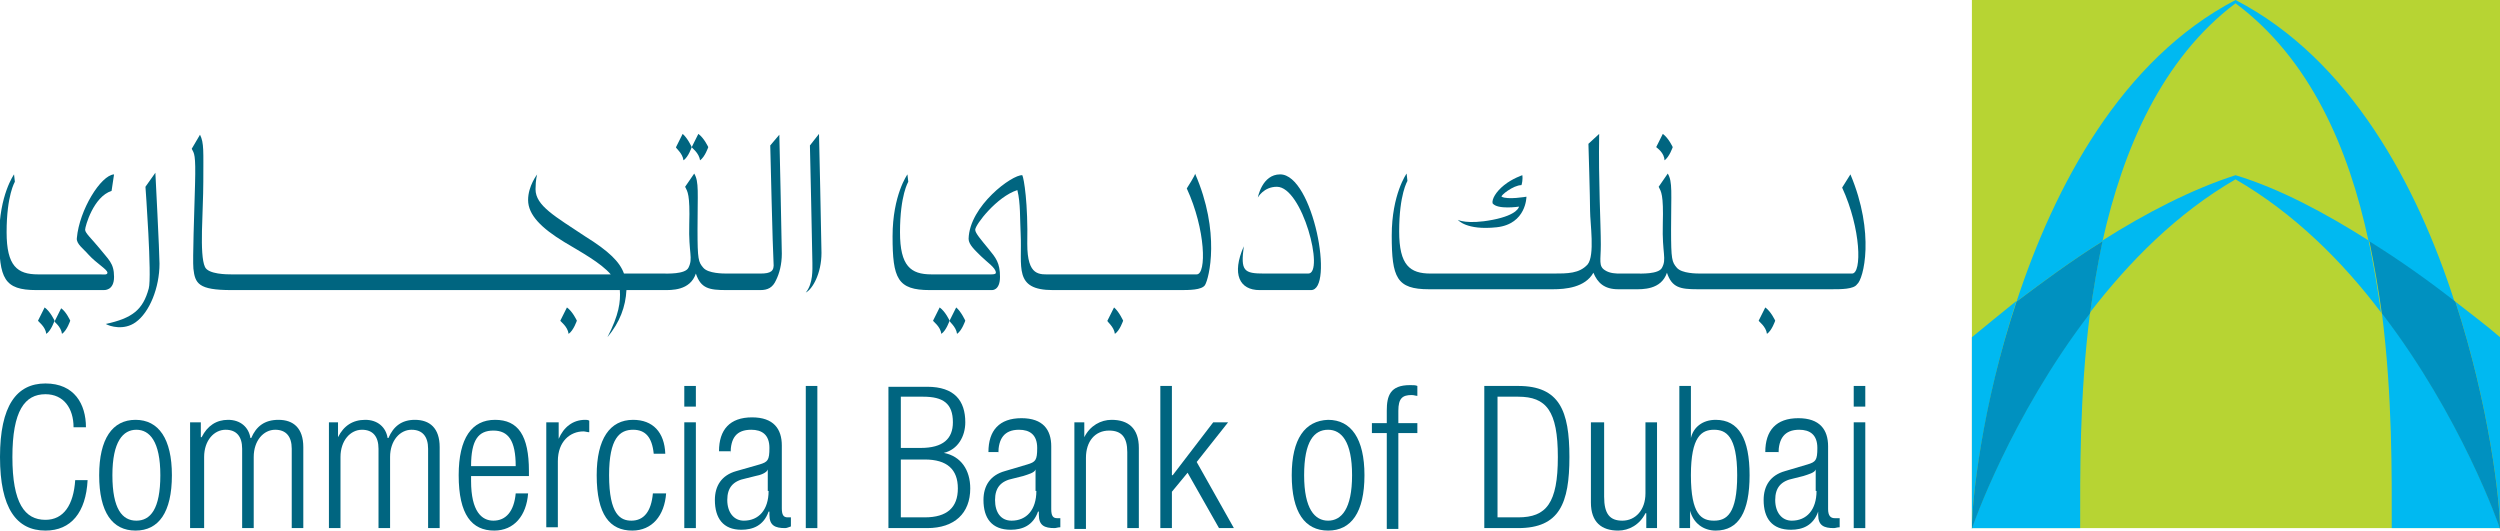 <svg xmlns="http://www.w3.org/2000/svg" xmlns:xlink="http://www.w3.org/1999/xlink" id="Layer_1" x="0px" y="0px" viewBox="0 0 302.5 64.2" style="enable-background:new 0 0 302.5 64.2;" xml:space="preserve"> <style type="text/css">  .st0{fill:#B7D433;}	.st1{fill:#00B9F1;}	.st2{fill:#0091C0;}	.st3{fill:#006580;} </style> <g>  <rect x="238.6" y="0" class="st0" width="63.9" height="63.9">  </rect>  <path class="st1" d="M252.9,37.8c-9.6,12.5-14.2,25.7-14.3,26.1h13.1C251.7,57.6,251.6,48,252.9,37.8">  </path>  <path class="st1" d="M244,36.5c3.2-2.4,6.7-5,10.4-7.3c2.5-11.2,7.2-22.1,16.1-28.8c9,6.7,13.7,17.5,16.1,28.8  c3.7,2.3,7.2,4.9,10.4,7.3C292.5,22.5,284.4,7.2,270.5,0h0C256.7,7.2,248.6,22.5,244,36.5">  </path>  <path class="st1" d="M289.4,63.9h13.1c-0.1-0.4-4.7-13.6-14.3-26.1C289.5,48,289.4,57.6,289.4,63.9">  </path>  <path class="st1" d="M302.5,63.9L302.5,63.9V40.8c-1.6-1.4-3.5-2.8-5.4-4.3C301.2,49.1,302.5,60.6,302.5,63.9">  </path>  <path class="st1" d="M270.5,21.7c7.1,4.1,13,10,17.6,16.1c-0.4-2.9-0.9-5.8-1.5-8.7c-5.2-3.3-10.8-6.3-16.1-7.9  c-5.3,1.7-10.9,4.6-16.1,7.9c-0.6,2.9-1.1,5.8-1.5,8.7C257.6,31.7,263.4,25.8,270.5,21.7">  </path>  <path class="st1" d="M238.6,40.8v23.1h0c0-3.4,1.3-14.9,5.4-27.5C242,38,240.2,39.5,238.6,40.8">  </path>  <path class="st2" d="M286.7,29.2c0.6,2.9,1.1,5.8,1.5,8.7c9.6,12.5,14.2,25.7,14.3,26.1h0c0-3.4-1.3-14.9-5.4-27.5  C293.9,34,290.4,31.5,286.7,29.2">  </path>  <path class="st2" d="M254.4,29.2c-3.7,2.3-7.2,4.9-10.4,7.3c-4.2,12.6-5.4,24.1-5.4,27.5h0c0.1-0.4,4.7-13.6,14.3-26.1  C253.3,35,253.8,32.1,254.4,29.2">  </path>  <path class="st3" d="M10.6,58.1c-0.2,3.9-2,6.1-5.1,6.1C2,64.2,0,61.5,0,55.3c0-6.2,2-8.9,5.5-8.9c3.5,0,4.9,2.5,4.9,5.3H8.9  c0-2.3-1.2-4-3.4-4c-2.5,0-4,2-4,7.6c0,5.6,1.5,7.6,4,7.6c2.2,0,3.4-1.8,3.6-4.8H10.6z">  </path>  <path class="st3" d="M13.6,57.5c0-4.1,1.3-5.5,2.9-5.5c1.6,0,2.9,1.4,2.9,5.5c0,4.1-1.2,5.5-2.9,5.5C14.8,63,13.6,61.6,13.6,57.5   M12,57.5c0,4.5,1.6,6.7,4.4,6.7c2.8,0,4.4-2.2,4.4-6.7c0-4.4-1.6-6.7-4.4-6.7C13.6,50.8,12,53.1,12,57.5">  </path>  <path class="st3" d="M23,51.1h1.3v1.8h0.1c0.7-1.4,1.8-2.1,3.2-2.1c1.5,0,2.5,0.9,2.7,2.2h0.1c0.6-1.4,1.6-2.2,3.3-2.2  c1.8,0,3,1,3,3.3v9.8h-1.4v-9.6c0-1.5-0.7-2.3-2-2.3c-1.4,0-2.6,1.3-2.6,3.3v8.6h-1.4v-9.6c0-1.5-0.7-2.3-2-2.3  c-1.4,0-2.6,1.3-2.6,3.3v8.6H23V51.1z">  </path>  <path class="st3" d="M39.6,51.1h1.3v1.8h0c0.7-1.4,1.8-2.1,3.3-2.1c1.5,0,2.5,0.9,2.7,2.2h0.1c0.6-1.4,1.6-2.2,3.2-2.2  c1.8,0,3,1,3,3.3v9.8h-1.4v-9.6c0-1.5-0.7-2.3-2-2.3c-1.4,0-2.6,1.3-2.6,3.3v8.6h-1.4v-9.6c0-1.5-0.7-2.3-2-2.3  c-1.4,0-2.6,1.3-2.6,3.3v8.6h-1.4V51.1z">  </path>  <path class="st3" d="M57,56.4c0-3.2,0.9-4.3,2.7-4.3c1.8,0,2.7,1.2,2.7,4.3H57z M62.4,59.7c-0.2,2.2-1.2,3.3-2.7,3.3  c-1.4,0-2.7-1.1-2.7-4.8v-0.6h7V57c0-4.3-1.3-6.2-4.1-6.2c-2.8,0-4.4,2.2-4.4,6.7c0,4.8,1.6,6.7,4.3,6.7c2.4,0,3.9-1.8,4.1-4.5  H62.4z">  </path>  <path class="st3" d="M66.2,51.1h1.4v2h0c0.6-1.4,1.7-2.3,3.2-2.3c0.2,0,0.3,0,0.5,0.1v1.4c-0.2,0-0.5-0.1-0.7-0.1  c-1.6,0-3.1,1.2-3.1,3.6v8h-1.4V51.1z">  </path>  <path class="st3" d="M80.6,59.7c-0.2,2.7-1.7,4.5-4.1,4.5c-2.7,0-4.3-1.9-4.3-6.7c0-4.4,1.6-6.7,4.4-6.7c2.4,0,3.8,1.5,3.9,4.1  h-1.4c-0.2-2-1-2.9-2.5-2.9c-1.6,0-2.9,1-2.9,5.5c0,4.8,1.4,5.5,2.7,5.5c1.5,0,2.4-1.1,2.6-3.3H80.6z">  </path>  <path class="st3" d="M82.8,51.1h1.4v12.8h-1.4V51.1z M82.8,46.7h1.4v2.5h-1.4V46.7z">  </path>  <path class="st3" d="M93,59.4c0,2.3-1.2,3.6-3,3.6c-1.2,0-2-1-2-2.5c0-1.5,0.7-2.3,2.2-2.6l1.2-0.3c0.6-0.1,1.4-0.4,1.5-0.8h0V59.4  z M88.4,54.9c0-1.9,0.7-2.9,2.5-2.9c1.3,0,2.2,0.6,2.2,2.2c0,1.5-0.2,1.7-1.2,2L89.1,57c-1.8,0.5-2.6,1.8-2.6,3.5  c0,2.2,1,3.6,3.2,3.6c1.4,0,2.7-0.5,3.3-2.2h0.1v0.4c0,1.3,0.7,1.6,1.9,1.6c0.2,0,0.4-0.1,0.7-0.2v-1.1h-0.4  c-0.5,0-0.7-0.3-0.7-1.1v-7.6c0-2-1-3.4-3.6-3.4c-2.7,0-4,1.5-4,4.1H88.4z">  </path>  <rect x="97.5" y="46.7" class="st3" width="1.4" height="17.2">  </rect>  <path class="st3" d="M109,48h2.7c2.4,0,3.6,0.8,3.6,3.1c0,2-1.2,3.1-3.9,3.1H109V48z M109,55.6h2.9c2.7,0,4,1.2,4,3.5  c0,2.3-1.3,3.5-4,3.5H109V55.6z M107.5,63.9h4.7c3.3,0,5.2-1.8,5.2-4.8c0-2.2-1.1-3.9-3.2-4.3v0c1.7-0.4,2.6-2,2.6-3.7  c0-2.6-1.3-4.3-4.6-4.3h-4.7V63.9z">  </path>  <path class="st3" d="M125.4,59.4c0,2.3-1.2,3.6-3,3.6c-1.3,0-2-1-2-2.5c0-1.5,0.7-2.3,2.2-2.6l1.2-0.3c0.6-0.2,1.4-0.4,1.5-0.8h0  V59.4z M120.8,54.9c0-1.8,0.7-2.9,2.5-2.9c1.3,0,2.2,0.6,2.2,2.2c0,1.5-0.2,1.7-1.2,2l-2.7,0.8c-1.8,0.5-2.6,1.8-2.6,3.5  c0,2.2,1,3.6,3.3,3.6c1.4,0,2.7-0.5,3.3-2.2h0.1v0.4c0,1.3,0.7,1.6,1.9,1.6c0.2,0,0.4-0.1,0.7-0.1v-1.1h-0.4  c-0.5,0-0.7-0.3-0.7-1.1v-7.6c0-2-1-3.4-3.6-3.4c-2.7,0-4,1.5-4,4.1H120.8z">  </path>  <path class="st3" d="M129.9,51.1h1.3v1.8h0c0.7-1.4,2-2.1,3.3-2.1c2,0,3.3,1,3.3,3.4v9.7h-1.4v-9.2c0-1.8-0.7-2.6-2.2-2.6  c-1.7,0-2.8,1.3-2.8,3.3v8.6h-1.4V51.1z">  </path>  <polygon class="st3" points="140.4,46.7 141.8,46.7 141.8,57.5 141.9,57.5 146.8,51.1 148.6,51.1 144.8,55.9 149.3,63.9   147.5,63.9 143.7,57.2 141.8,59.5 141.8,63.9 140.4,63.9  ">  </polygon>  <path class="st3" d="M157.8,57.5c0-4.1,1.2-5.5,2.9-5.5c1.6,0,2.9,1.4,2.9,5.5c0,4.1-1.3,5.5-2.9,5.5  C159.1,63,157.8,61.6,157.8,57.5 M156.3,57.5c0,4.5,1.6,6.7,4.4,6.7c2.8,0,4.4-2.2,4.4-6.7c0-4.4-1.6-6.7-4.4-6.7  C157.9,50.9,156.3,53.1,156.3,57.5">  </path>  <path class="st3" d="M167.8,52.4H166v-1.2h1.8v-1.5c0-1.8,0.4-3.1,2.8-3.1c0.4,0,0.7,0,0.9,0.1v1.2c-0.2,0-0.4-0.1-0.7-0.1  c-1.1,0-1.6,0.4-1.6,1.9v1.5h2.3v1.2h-2.3v11.6h-1.4V52.4z">  </path>  <path class="st3" d="M181.2,48h2.5c3.4,0,4.8,1.7,4.8,7.3c0,5.6-1.4,7.3-4.8,7.3h-2.5V48z M179.6,63.9h4.1c5,0,6.2-3,6.2-8.6  c0-5.6-1.2-8.6-6.2-8.6h-4.1V63.9z">  </path>  <path class="st3" d="M192.6,51.1h1.5v9c0,2.1,0.7,2.9,2.2,2.9c1.6,0,2.8-1.3,2.8-3.3v-8.6h1.4v12.8h-1.3v-1.8h-0.1  c-0.7,1.4-2,2.1-3.3,2.1c-2,0-3.3-1-3.3-3.4V51.1z">  </path>  <path class="st3" d="M204.6,57.5c0-4.7,1.3-5.5,2.8-5.5c1.4,0,2.8,0.7,2.8,5.5c0,4.7-1.3,5.5-2.8,5.5  C205.9,63,204.6,62.3,204.6,57.5 M203.2,63.9h1.3v-2.1h0c0.4,1.5,1.6,2.4,3.1,2.4c2.8,0,4.1-2.3,4.1-6.7c0-4.4-1.3-6.7-4.1-6.7  c-1.6,0-2.7,0.9-3,2.2h0v-6.3h-1.4V63.9z">  </path>  <path class="st3" d="M219.8,59.4c0,2.3-1.2,3.6-3,3.6c-1.2,0-2-1-2-2.5c0-1.5,0.7-2.3,2.2-2.6l1.2-0.3c0.6-0.2,1.4-0.4,1.5-0.8h0  V59.4z M215.2,54.9c0-1.8,0.7-2.9,2.5-2.9c1.3,0,2.2,0.6,2.2,2.2c0,1.5-0.2,1.7-1.2,2l-2.7,0.8c-1.8,0.5-2.6,1.8-2.6,3.5  c0,2.2,1,3.6,3.3,3.6c1.4,0,2.7-0.5,3.3-2.2h0v0.4c0,1.3,0.7,1.6,1.9,1.6c0.2,0,0.4-0.1,0.7-0.1v-1.1H222c-0.5,0-0.8-0.3-0.8-1.1  v-7.6c0-2-1-3.4-3.6-3.4c-2.7,0-4,1.5-4,4.1H215.2z">  </path>  <path class="st3" d="M224.3,51.1h1.4v12.8h-1.4V51.1z M224.3,46.7h1.4v2.5h-1.4V46.7z">  </path>  <path class="st3" d="M98,17.6c0,0,0.3,13.4,0.3,14.2c0,0.8,0.1,2.5-0.8,3.6c0.8-0.4,1.9-2.3,1.9-4.8c0-1.2-0.3-14.4-0.3-14.4  L98,17.6z">  </path>  <path class="st3" d="M17.6,22.6c0,0,0.8,10.9,0.4,12.3c-0.7,2.6-2,3.6-5.2,4.3c0.5,0.3,2.2,0.8,3.6-0.2c1.7-1.2,2.9-4.2,2.9-7.1  c0-1.3-0.5-11-0.5-11L17.6,22.6z">  </path>  <path class="st3" d="M93.2,17.6c0,0,0.3,12.8,0.4,14.2c0.1,1-0.3,1.3-1.6,1.3H88c-0.5,0-2.3,0-2.9-0.7c-0.6-0.7-0.7-1-0.7-4.6  c0-4.5,0.2-5.8-0.4-6.8l-1.1,1.6c0.3,0.6,0.6,0.9,0.5,4.5c-0.1,3.6,0.5,4.1-0.1,5.3c-0.4,0.8-2.6,0.7-3.1,0.7h-4.7  c-0.5-1.4-1.8-2.7-4.7-4.5c-3.6-2.4-6-3.7-6-5.7c0-1.2,0.2-1.8,0.2-1.8s-1.1,1.4-1.1,3.1c0,1.8,1.6,3.4,4.4,5.1  c2,1.2,4.4,2.5,5.6,3.9H28c-0.5,0-2.8,0-3.2-0.9c-0.7-1.5-0.2-6.7-0.2-10.3c0-3.7,0.1-4.7-0.4-5.7l-1,1.7c0.3,0.6,0.5,0.6,0.4,4.3  c-0.1,3.6-0.3,9-0.2,10.2c0.2,1.8,0.6,2.6,4.6,2.6H75c0.1,1.4-0.1,3-1.5,5.7c1.5-1.8,2.2-3.7,2.3-5.7h4.5c0.9,0,3.2,0.1,3.9-2  c0.6,1.8,1.6,2,3.7,2l4.1,0c0.9,0,1.5-0.3,1.9-1.2c0.4-0.8,0.7-1.9,0.7-3.2c0-1.2-0.3-14.4-0.3-14.4L93.2,17.6z">  </path>  <path class="st3" d="M13.8,33.5c0-1.7-0.7-2.1-1.8-3.5c-0.9-1.1-1.7-1.8-1.7-2.2c0-0.4,1-4,3.2-4.7l0.3-2c-1.6,0.1-4.2,4.3-4.5,7.7  c-0.1,0.7,0.8,1.3,1.4,2c1,1.1,2.3,1.8,2.3,2.2c0,0.3-0.5,0.2-0.9,0.2h-2H4.6c-2.5,0-3.8-1-3.8-5.1c0-4.5,1-6.1,1-6.1l-0.1-0.9  c0,0-1.8,2.5-1.8,7.5c0,5.1,0.6,6.5,4.5,6.5h5.6h2.5C12.6,35.1,13.8,35.2,13.8,33.5">  </path>  <path class="st3" d="M201.4,19.4c0.6-0.4,1-1.6,1-1.6s-0.5-1.1-1.2-1.6l-0.8,1.6C200.5,17.9,201.4,18.5,201.4,19.4">  </path>  <path class="st3" d="M82.7,19.4c0.6-0.4,1-1.6,1-1.6s-0.5-1.1-1.1-1.6l-0.8,1.6C81.7,17.9,82.6,18.5,82.7,19.4">  </path>  <path class="st3" d="M84.7,19.4c0.6-0.4,1-1.6,1-1.6s-0.5-1.1-1.2-1.6l-0.8,1.6C83.7,17.9,84.6,18.5,84.7,19.4">  </path>  <path class="st3" d="M213.8,40.4c0.6-0.4,1-1.6,1-1.6s-0.5-1.1-1.2-1.6l-0.8,1.6C212.8,38.9,213.7,39.5,213.8,40.4">  </path>  <path class="st3" d="M134.9,40.4c0.6-0.4,1-1.6,1-1.6s-0.5-1.1-1.1-1.6l-0.8,1.6C133.9,38.9,134.8,39.5,134.9,40.4">  </path>  <path class="st3" d="M113.9,40.4c0.6-0.4,1-1.6,1-1.6s-0.5-1.1-1.2-1.6l-0.8,1.6C112.9,38.9,113.8,39.5,113.9,40.4">  </path>  <path class="st3" d="M68.8,40.4c0.6-0.4,1-1.6,1-1.6s-0.5-1.1-1.2-1.6l-0.8,1.6C67.8,38.9,68.7,39.5,68.8,40.4">  </path>  <path class="st3" d="M115.8,40.4c0.6-0.4,1-1.6,1-1.6s-0.5-1.1-1.1-1.6l-0.8,1.6C114.8,38.9,115.7,39.5,115.8,40.4">  </path>  <path class="st3" d="M5.6,40.4c0.6-0.4,1-1.6,1-1.6s-0.5-1.1-1.2-1.6l-0.8,1.6C4.6,38.9,5.5,39.5,5.6,40.4">  </path>  <path class="st3" d="M7.5,40.4c0.6-0.4,1-1.6,1-1.6S8,37.7,7.4,37.3l-0.8,1.6C6.5,38.9,7.4,39.5,7.5,40.4">  </path>  <path class="st3" d="M181.1,27.5c3.6-0.4,3.6-3.7,3.6-3.7s-2.3,0.4-3,0c-0.2-0.1,1.4-1.4,2.4-1.4c0.2-0.7,0.1-1.2,0.1-1.2  s-1.2,0.4-2.2,1.2c-1,0.8-1.5,1.7-1.4,2.2c0.6,0.8,3.2,0.4,3.2,0.4s-0.1,1-3.2,1.6c-3.1,0.6-4.2,0-4.2,0S177.4,27.9,181.1,27.5">  </path>  <path class="st3" d="M154.9,21.1c-2.2,0-2.7,2.8-2.7,2.8s0.7-1.3,2.3-1.3c3.1,0,5.8,10.5,3.8,10.5h-5.3c-2.5,0-2.9-0.3-2.5-3.3  c-1.5,3.4-0.5,5.3,1.9,5.3h6.2C161.5,35.2,158.9,21.1,154.9,21.1">  </path>  <path class="st3" d="M223.9,21.1c0,0-1,1.6-1,1.6c2.3,5,2.4,10.4,1.2,10.4h-2.2h-16.1c-0.5,0-2.3,0-2.9-0.7c-0.6-0.7-0.7-1-0.7-4.6  c0-4.5,0.2-5.8-0.4-6.8l-1.1,1.6c0.3,0.6,0.6,0.9,0.5,4.5c-0.1,3.6,0.5,4.2-0.1,5.3c-0.4,0.8-2.6,0.7-3.1,0.7h-2  c-0.4,0-1.2,0-1.8-0.4c-0.8-0.5-0.5-1.2-0.5-3.1c0-2.6-0.3-7.6-0.2-13.4l-1.3,1.2c0,0,0.2,6.6,0.2,8.1c0,1.5,0.6,5.4-0.3,6.5  c-1,1.1-2.4,1.1-4.2,1.1h-14.8c-2.5,0-3.8-1-3.8-5.1c0-4.5,1-6.1,1-6.1l-0.1-0.9c0,0-1.8,2.5-1.8,7.5c0,5.1,0.6,6.5,4.5,6.5l15,0  c1.5,0,3.9-0.2,4.9-2c0.5,1.2,1.3,2,3,2l2,0c0.9,0,3.2,0.1,3.9-2c0.6,1.8,1.6,2,3.7,2l16.2,0c1.2,0,2.7,0,3.1-0.6  C225.5,33.8,226.9,28.2,223.9,21.1">  </path>  <path class="st3" d="M143.6,22.8c2.3,5,2.4,10.4,1.2,10.4h-17.6c-1.4,0-2.9,0.3-2.9-3.7c0.1-4.9-0.4-7.9-0.6-8.3  c-1.2-0.1-6.4,3.7-6.5,7.7c0,0.7,0.8,1.4,1.5,2.1c0.7,0.7,1.8,1.4,1.8,2c0,0.2-0.4,0.2-0.6,0.2c-1.3,0-2.5,0-2.5,0h-2.3h-2.4  c-2.5,0-3.8-1-3.8-5.1c0-4.5,1-6.1,1-6.1l-0.1-0.9c0,0-1.8,2.5-1.8,7.5c0,5.1,0.6,6.5,4.5,6.5h2.5h2.3h2.7c0,0,1,0.1,1-1.6  c0-1.7-0.5-2.3-1.4-3.4c-0.9-1.1-1.6-1.9-1.6-2.3c0-0.6,2.6-4,5.1-4.8c0.4,1.6,0.3,3.5,0.4,5.3c0.2,4-0.9,6.8,3.9,6.8l15.3,0  c1.2,0,2.7,0,3.1-0.6c0.5-0.8,1.9-6.4-1.2-13.5C144.7,21.1,143.6,22.8,143.6,22.8">  </path> </g></svg>